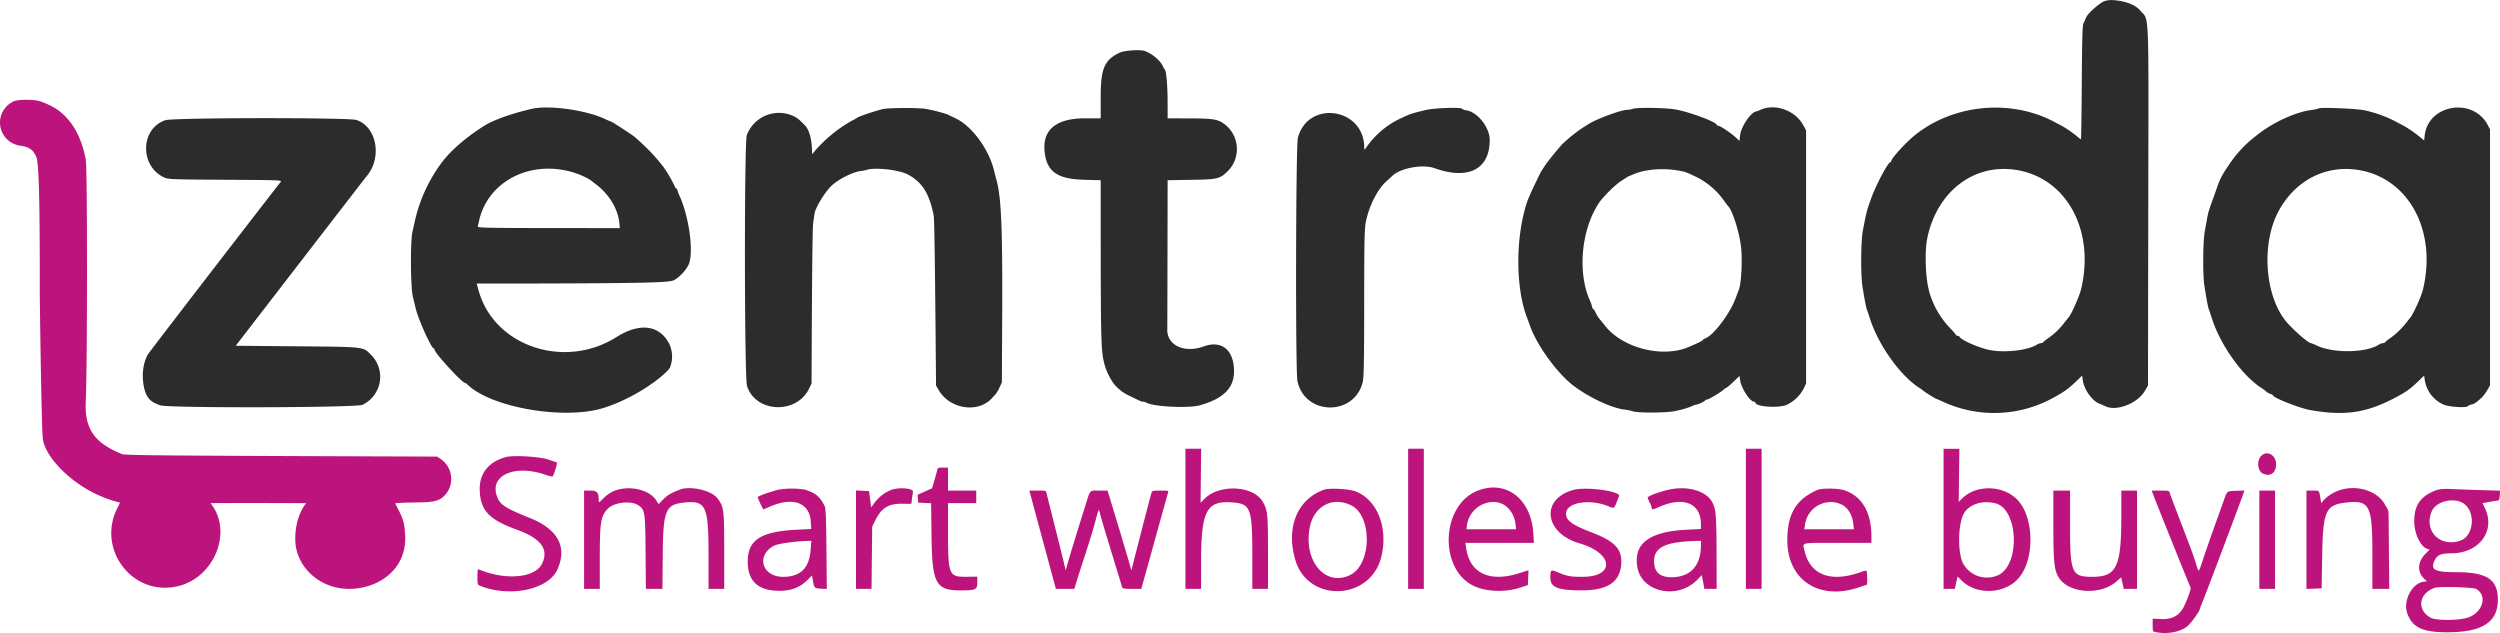 <svg xmlns="http://www.w3.org/2000/svg" width="872.182" height="220.837" viewBox="0 0 872.182 220.837"><defs><style>.a{fill:#bc147c;}.a,.b{fill-rule:evenodd;}.b{fill:#2c2c2c;}</style></defs><g transform="translate(-0.529 -0.68)"><path class="a" d="M5,16.768A8.132,8.132,0,0,0,7.352,32.234c3.062.455,4.422,1.379,5.451,3.71,1.238,1.833,1.32,22.582,1.32,48.937,0,0,.507,42.44,1.02,49.18s10.306,16.509,20.87,20.69a39.2,39.2,0,0,0,5.746,1.9c.427-.131.331.256-.422,1.69-7.6,14.48,4.978,31.191,20.789,27.616,12.422-2.806,19.119-18.081,12.289-28.023l-.69-1c13.469-.1,28.881,0,30.455,0h2.863s-4.159,4.774-3.767,13.4,8.138,16.361,18.433,16.515,21.207-6.788,19.784-19.985a15.814,15.814,0,0,0-2.038-7.169l-1.364-2.717c3.45-.3,6.248-.228,8.465-.309,5.851-.057,7.957-.777,9.947-3.91a8.466,8.466,0,0,0-2.2-11.015l-1.545-1.049c-100.295-.335-108.917-.444-110-.884-9.7-3.953-13.046-8.857-12.593-18.451.563-11.921.576-81.209.015-84.184C28.607,28.792,25.172,22.926,19.7,19.275a28.133,28.133,0,0,0-5.363-2.493c-1.922-.751-7.771-.76-9.336-.013M413.8,186.852h5.472l0-9.213c0-18.107,1.863-21.653,10.971-20.955,6.315.484,6.882,2,6.893,18.4l.009,11.766h5.472v-12.7c0-13.7-.144-15-2.016-17.961-3.439-5.446-15.062-5.9-20.123-.784l-1.392,1.405.206-18.847H413.8M491.5,186.852h5.472V137.964H491.5m117.839,48.889h5.472V137.964h-5.472M678.3,186.852h3.923l.959-4.325,1.357,1.357c4.982,4.982,14.323,4.89,19.4-.19,6.263-6.26,6.217-21.916-.079-28.131-5-4.938-14.161-5.1-19-.341l-1.276,1.256.228-18.514H678.3m110.57,2.787c-1.337,1.7-.928,4.945.731,5.8,2.6,1.344,4.719-.088,4.708-3.189-.009-3.437-3.48-5.1-5.44-2.614m-612.028.09c-6.223,1.653-9.513,5.862-9.231,11.81.331,6.963,3.283,10.036,13.062,13.594,8.379,3.049,11.127,6.812,8.649,11.849-2.425,4.932-12.6,5.869-21.874,2.016-.576-.241-.639.009-.639,2.517,0,2.7.033,2.8,1,3.183,10.38,4.115,23.755,1.278,26.892-5.707,3.535-7.863.208-14.064-9.653-18.011-8.9-3.559-10.527-4.676-11.556-7.935-2.185-6.935,6.16-10.638,16.466-7.309a23.843,23.843,0,0,0,2.986.856c.63-.63,1.935-4.986,1.5-5-.05,0-1.322-.436-2.826-.963-2.9-1.016-12.2-1.585-14.776-.9m150.335,4.7c-.129.552-.576,2.171-.992,3.6l-.753,2.6-2.537,1.14-2.537,1.14.114,1.368.112,1.37,2.25.107,2.248.107.142,11.385c.208,16.809,1.46,19.077,10.5,19.022,4.973-.028,5.472-.289,5.472-2.857v-1.944l-3.638.042c-6.306.07-6.556-.514-6.569-15.375l-.009-10.306h9.85v-4.378h-9.85V144.53h-1.784c-1.646,0-1.8.079-2.02,1M214.62,152.627a11.474,11.474,0,0,0-3.739,2.517c-1.749,1.749-1.756,1.751-1.756.733,0-2.64-.606-3.321-2.955-3.321h-2.154v34.295h5.472V176.041c0-12.545.355-14.657,2.883-17.243,2.014-2.06,7.688-2.789,10.216-1.311,2.668,1.559,2.76,2.075,2.876,16.5l.105,12.86h5.781l.107-11.95c.136-15.52.961-17.505,7.565-18.184,7.473-.771,8.4,1.224,8.408,18l0,12.131h5.472v-13.23c0-14.557-.109-15.4-2.4-18.4-2.071-2.714-9.384-4.409-13.031-3.019-3.084,1.173-4.448,1.974-5.888,3.456l-1.563,1.609-.871-1.34c-2.423-3.728-9.327-5.3-14.528-3.3m57.255-.4c-3.559.935-7.3,2.3-7.3,2.664a30.367,30.367,0,0,0,1.957,4.231c.077,0,1.04-.4,2.136-.882,8.161-3.61,13.981-1.545,14.428,5.118l.175,2.594-5.061.258c-12.617.65-17.1,3.575-17.1,11.153,0,6.306,3.108,9.64,9.415,10.1,4.936.363,8.513-.795,11.418-3.7l1.585-1.585.221,1.329c.514,3.076.573,3.146,2.857,3.266l2.088.109c-.212-26.793-.278-28.054-.9-29.225-1.694-3.174-2.988-4.216-6.76-5.435a29.454,29.454,0,0,0-9.159,0m39.535,0a13.848,13.848,0,0,0-5.965,4.446l-1.283,1.74-.363-2.835-.366-2.837-2.281-.107-2.279-.109v34.33h5.416l.239-21.708,1.033-2.1c2.187-4.452,4.566-5.939,9.443-5.893l3.178.031.214-1.672c.12-.919.289-2.025.377-2.454.252-1.23-4.236-1.734-7.364-.827m150.724.035c-9.3,3.34-13.3,13.088-10.012,24.42,4.422,15.244,26.4,14.364,30.07-1.2,2.355-9.993-1.427-19.594-8.9-22.588-2.333-.935-9.222-1.324-11.157-.63m53.409.427c-12.532,5.155-13.373,27.148-1.267,33.078,4.332,2.121,11.2,2.375,16.446.606l2.555-.86.107-2.576.105-2.574-3.371,1.057c-10.317,3.233-17.153-.068-18.387-8.885l-.245-1.734h23.893l-.208-3.373c-.746-12.105-9.7-18.825-19.626-14.738m33.6-.357c-11.569,3.185-10.174,15.069,2.189,18.648,11.831,3.426,12.479,11.707.913,11.661-4.365-.018-5.293-.2-9.047-1.791-1.836-.779-2.082-.543-2.082,2,0,3.48,2.5,4.511,10.945,4.518,8.876,0,13.217-2.8,13.762-8.883.486-5.4-2.018-8.161-10.295-11.339-6.95-2.668-8.953-4.153-8.931-6.606.037-3.881,8.355-5.243,14.918-2.443,1.812.773,1.865.744,2.754-1.528.352-.9.722-1.843.821-2.093.685-1.723-11.518-3.367-15.947-2.147m33.382-.107c-3.386.746-7.491,2.287-7.467,2.806a10.682,10.682,0,0,0,.718,1.725,8.028,8.028,0,0,1,.716,1.915c.018.637.372.58,2.651-.429,8.474-3.748,14.489-1.246,14.506,6.035l0,1.683-5.015.256c-13.112.674-18.606,4.875-17.157,13.119,1.528,8.692,13.974,11.361,20.771,4.452l1.7-1.727c.317,1.594.517,2.673.88,4.794h4.3c0-26.136-.068-27-1.348-29.869-1.863-4.168-8.513-6.245-15.251-4.761m51.988.037c-7.585,3.185-10.73,8.351-10.73,17.628,0,13.876,11.061,21.161,24.959,16.439,1.506-.512,2.778-.93,2.828-.933a19.928,19.928,0,0,0-.125-4.84,3.393,3.393,0,0,0-1.734.341c-10.63,3.888-17.915,1.235-19.9-7.248-.731-3.121-1.826-2.85,11.455-2.85h11.858l0-2.279c-.011-8.57-3.448-14.244-9.794-16.17-1.961-.6-7.473-.65-8.811-.09m182.154.1a13.838,13.838,0,0,0-5.7,3.485l-.932,1.108-.221-1.375c-.517-3.207-.344-3.016-2.741-3.016h-2.182v34.325l5.291-.215.2-11.674c.265-15.441,1.217-17.49,8.5-18.282,8.049-.878,9,1,9,17.779v12.361h5.9l-.133-13.408s-.066-12.453-.136-13.408a4.864,4.864,0,0,0-.965-2.088c-2.32-5.013-9.559-7.563-15.87-5.593m34.008-.114c-5.849,2.034-8.213,5.227-8.2,11.078.007,4.634,2.62,9.583,5.1,9.667.344.011.066.458-.744,1.2-3.325,3.03-3.542,6.882-.532,9.465.687.589.692.626.055.637-4.385.079-8,6.558-6.26,11.229,1.788,4.809,5.345,6.473,13.867,6.475,12.212,0,17.694-3.511,17.694-11.35,0-7.11-3.813-9.612-14.66-9.621-7.169-.007-8.784-.779-7.6-3.645.957-2.309,2.22-2.927,6-2.927,9.811,0,15.636-7.966,11.659-15.947l-.764-1.534c2.887-.569,4.216-.781,4.818-.838,1.029-.1,1.1-.21,1.206-1.815l.109-1.71c-10.067-.315-14.714-.482-16.82-.574a20.2,20.2,0,0,0-4.925.212m-482.092,34.61h6.436l.635-2.1c.348-1.154,1.009-3.246,1.471-4.652,2.627-8.005,4.238-13.18,5.111-16.417,1.337-4.958,1.333-4.949,1.683-3.283.306,1.453,6.112,20.36,7.821,25.994.1.322,1.108.458,3.4.458H398.4c.869-2.97,9.224-33.305,9.369-33.656.236-.578-.02-.639-2.653-.639-2.706,0-2.933.059-3.165.821-.528,1.734-6.028,23.131-7.027,27.089-.507-2.4-7.024-23.808-8.3-27.91h-2.97c-3.428,0-2.953-.538-4.835,5.472-.6,1.907-5.731,18.182-6.786,22.371-1.088-4.835-6.565-26.29-6.665-26.841-.177-1-.2-1-3.1-1h-2.918m357.255,12.131c.007,12.42.25,15.1,1.6,17.72,3.1,6,14.76,6.981,20.568,1.734l1.478-1.335.906,4.045h4.625V152.557h-5.472v9.03c0,17.512-1.64,20.995-9.881,21.049-7.451.048-7.994-1.158-7.994-17.72V152.557H716.6l0,12.131m35.173-9.85c1.018,2.749,12.508,31.281,12.674,31.5.274.363-.615,3.01-2.095,6.243-1.611,3.52-4.12,4.98-8.235,4.794l-2.863-.131v2.237c0,2.215.013,2.239,1.14,2.467,4.12.823,8.863-.144,11.2-2.283,1.278-1.173,4.078-5.1,4.078-5.718a7.654,7.654,0,0,1,.5-1.386c1.169-2.7,14.073-36.917,15.1-40.032l-2.927.105c-3.294.118-3.043-.094-4.42,3.754-.5,1.405-2,5.591-3.336,9.3s-3.025,8.594-3.761,10.846c-1.567,4.8-1.513,4.761-2.366,1.83-.6-2.047-1.97-5.856-3.98-11.035-.39-1-5.081-13.221-5.219-13.773-.247-.994-.278-1-3.292-1h-3.043l.845,2.281m36.694,32.014h5.472V152.557h-5.472m71.416,4.6c4.133,3.012,3.369,11.186-1.2,12.816-7.176,2.561-12.987-3.375-10.039-10.255,1.506-3.516,7.922-4.978,11.238-2.561m-388.179.587c7.283,3.618,7.116,20.36-.241,24.164-8.625,4.461-16.516-4.59-14.3-16.4,1.418-7.556,7.946-11.041,14.541-7.764m53.864.18a9.378,9.378,0,0,1,3.391,6.306l.217,1.826H511.837l.193-1.436c.876-6.534,8.452-10.279,13.545-6.7m115.953-.974c2.863.8,4.827,3.439,5.254,7.073l.241,2.034H629.71l.254-1.552a9.023,9.023,0,0,1,11.564-7.554m54.992.088c7.771,2.082,8.583,21.025,1.068,24.911a9.512,9.512,0,0,1-12.506-4.019c-1.872-3.789-1.78-13.239.164-17.116,1.714-3.417,6.558-5.039,11.273-3.776M283.054,173.193c-.495,6.414-3.546,9.435-9.553,9.452-7.46.024-9.642-7.543-3.143-10.9,1.25-.646,7-1.478,11.148-1.613l1.786-.059-.239,3.124m310.588-1.39c-.048,6.567-3.251,10.437-9.045,10.921-4.628.39-7.027-1.23-7.267-4.9-.348-5.354,3.507-7.39,14.594-7.705l1.732-.048-.013,1.734m270.352,15.023c4.264,2.222,2.425,8.432-2.981,10.085-3.262.994-10.849,1.007-12.7.02-5.085-2.7-4.275-8.614,1.438-10.485,1.491-.488,13.18-.175,14.248.381" transform="translate(0.288 19.278)"/><path class="b" d="M708.639.461a5.721,5.721,0,0,0-1.469.469c-.891.391-5.3,3.7-6.058,5.729a15.535,15.535,0,0,1-.873,1.935c-.306.525-.46,6.293-.543,20.522-.063,10.886-.2,19.793-.3,19.793a1.965,1.965,0,0,1-.692-.455,41.516,41.516,0,0,0-6.188-4.347c-.6-.293-1.423-.716-1.823-.937-15.388-8.476-35.8-6.615-49.436,4.5-3.014,2.458-7.994,7.931-8.016,8.806,0,.252-.155.457-.335.457-.806,0-5,7.915-6.676,12.587-1.594,4.45-1.6,4.479-2.918,11.308-.683,3.553-.773,15.371-.144,19.337.81,5.1,1.285,7.541,1.635,8.39.166.4.587,1.633.93,2.736,2.9,9.273,10.571,20.082,17.269,24.344a8.429,8.429,0,0,1,1.175.852,43.36,43.36,0,0,0,4.542,2.9c.081,0,1.186.475,2.454,1.053a42.606,42.606,0,0,0,37.147-.582c4.842-2.524,6.409-3.6,9.3-6.374l2.189-2.1.245,1.64c.5,3.345,3.305,7.235,5.912,8.2a18.688,18.688,0,0,1,1.773.755c3.875,2.045,11.339-.795,13.988-5.321l1.066-1.823.1-62.751c.114-71,.392-64.238-2.8-68.058-1.573-1.885-5.07-3.528-10.336-3.681M363.911,18.761c-5.243,2.57-6.49,5.529-6.49,15.382v7.469h-5.387c-10.393,0-15.187,4.135-14.121,12.179.86,6.495,4.529,9,13.578,9.259l5.93.171c0,59.122.013,59.422,1.5,64.855a21.776,21.776,0,0,0,3.192,6.287,15.336,15.336,0,0,0,5.521,4.146c1.508.729,3.027,1.471,3.375,1.648a3.185,3.185,0,0,0,1.191.322,3,3,0,0,1,1.191.35c2.579,1.418,14.673,2,18.635.9,8.139-2.263,11.915-6.011,11.915-11.829,0-7.464-4.306-11-10.614-8.7-6.841,2.484-12.981-.5-12.67-6.166.015-.25.046-12.013.116-51.826l8.3-.136c9.367-.151,9.938-.3,12.9-3.255a10.909,10.909,0,0,0-.628-15.566c-2.773-2.323-4.032-2.579-12.816-2.609l-7.753-.028-.011-5.746c-.011-5.917-.475-11.019-1.033-11.378a2.19,2.19,0,0,1-.556-.976,8.466,8.466,0,0,0-1.613-2.213,13.477,13.477,0,0,0-4.533-3.089c-1.408-.694-7.294-.339-9.111.552M158.77,38.337c-.6.166-10.934,2.5-16.319,5.827S130.861,52.483,127.339,57.3a53.912,53.912,0,0,0-9,19.337c-.3,1.3-.757,3.356-1.029,4.56-.766,3.4-.67,19.276.136,22.619.337,1.405.792,3.292,1.011,4.2.937,3.861,5.459,13.863,6.269,13.863.164,0,.3.208.3.462,0,1.108,9.605,11.578,10.621,11.578a1.622,1.622,0,0,1,.753.479c8.136,8.093,33.807,12.556,47.547,8.268,11.9-3.717,22.223-11.993,23.242-14.172a10.515,10.515,0,0,0-.229-8.085c-3.367-6.7-10.295-7.635-18.453-2.484-18.184,11.481-42.725,3.207-48.112-16.223l-.679-2.441c65.052,0,67.359-.427,69.025-1.267a13.918,13.918,0,0,0,4.93-5.353c1.843-4.061.2-16.527-3.146-23.912a12.031,12.031,0,0,1-.858-2.279.379.379,0,0,0-.366-.39c-.2,0-.366-.219-.366-.486a47.357,47.357,0,0,0-3.988-6.9,65.6,65.6,0,0,0-6.816-7.572c-1.58-1.506-3.286-3.023-3.787-3.373-2.99-2.082-7.57-5.017-7.828-5.017a19.907,19.907,0,0,1-2.1-.893c-7.016-3.255-20.02-4.877-25.64-3.476m122.583.063a70.092,70.092,0,0,0-8.574,2.8,15.789,15.789,0,0,1-2.2,1.256,48.414,48.414,0,0,0-13.105,10.8l-.744.876-.026-1.241c-.083-4.023-.989-7.276-2.449-8.793-2.049-2.125-2.607-2.576-4.091-3.3a11.989,11.989,0,0,0-16.216,6.7c-.911,2.611-.843,84.569.07,87.467,2.97,9.417,17.324,10.019,21.68.911l.849-1.775c.158-43.191.346-54.626.58-56.185.21-1.405.42-2.8.466-3.108.3-2,3.424-7.189,5.707-9.474,2.329-2.331,7.447-4.958,10.4-5.335a13.747,13.747,0,0,0,2.005-.381c2.865-1.016,11.481-.044,14.535,1.64,4.949,2.727,7.3,6.464,8.889,14.1.23,1.112.468,13.09.838,59.468l.978,1.666c3.936,6.694,13.915,8.084,18.674,2.6.228-.26.69-.755,1.027-1.1a11.534,11.534,0,0,0,1.453-2.445l.841-1.819.114-23.9c.138-29.455-.331-40.63-1.953-46.562-.322-1.178-.738-2.765-.924-3.526-1.812-7.41-7.688-15.4-13.289-18.07-1.4-.668-2.791-1.34-3.091-1.491a59.007,59.007,0,0,0-7.235-1.83c-2.338-.471-13.154-.44-15.2.046m189.528.3c-4.765,1.143-5.385,1.34-7.918,2.524A30.3,30.3,0,0,0,449.909,52.01c-.51.7-.53.69-.541-.313-.153-13.85-19.7-16.573-23.159-3.229-.722,2.789-.867,81.434-.155,84.788,2.572,12.144,19.907,12.372,22.8.3.374-1.57.484-7.677.495-27.518.011-22.157.092-25.889.611-28.457,1.094-5.4,4.082-11.269,7.127-13.983.849-.757,1.8-1.629,2.119-1.935,2.776-2.692,10.562-4.117,14.6-2.675,11.864,4.242,19.337.455,19.337-9.8,0-4.428-4.207-9.741-8.228-10.393a3,3,0,0,1-1.471-.523c-.363-.589-9.634-.274-12.556.425m72.055-.374a6.4,6.4,0,0,1-1.911.339c-2.122.046-9.962,2.941-12.913,4.663-.23.127-2.817,1.7-4.229,2.749a64.447,64.447,0,0,0-5.412,4.513c-.241.226-5.03,5.838-6.173,7.687l-1.244,1.9s-4.009,7.989-4.891,10.644c-4.1,12.348-4.056,30.162.105,40.649.16.4.578,1.552.93,2.555,2.408,6.845,9.621,16.737,15.305,20.988,5.494,4.109,13.211,7.694,17.707,8.231a12.424,12.424,0,0,1,2.541.5c1.434.692,11.81.7,14.959.011a30.355,30.355,0,0,0,6.366-1.878,1.432,1.432,0,0,1,.819-.309c.7,0,3.4-1.224,3.4-1.545,0-.153.269-.278.6-.278.6,0,5-2.627,5.9-3.526a1.634,1.634,0,0,1,.76-.486,16.255,16.255,0,0,0,2.5-2.123l2.224-2.123.243,1.666c.385,2.642,3.463,7.322,4.818,7.322.261,0,.475.142.475.315,0,1.4,7.539,2.012,10.737.873a12.78,12.78,0,0,0,6.142-5.82l.814-1.751V45.806l-1.081-1.953c-2.758-4.978-9.647-7.458-14.653-5.273a13.363,13.363,0,0,1-1.648.637c-1.837.173-5.273,5.223-5.632,8.279l-.234,2-.983-.933c-1.852-1.758-5.775-4.4-6.536-4.4-.232,0-.425-.129-.425-.289,0-.941-9.294-4.417-14.257-5.335-3.384-.626-13.81-.773-15.111-.212m239.45-.184a12.08,12.08,0,0,1-2.73.58c-5.77.814-13.657,4.507-19.1,8.946a41.216,41.216,0,0,0-9.457,10.05c-3.757,5.463-3.448,6.023-5.57,11.8s-1.6,4.479-2.918,11.308c-.683,3.553-.773,15.371-.144,19.337.81,5.1,1.285,7.541,1.635,8.39.166.4.587,1.633.93,2.736,2.885,9.218,10.522,20.012,17.19,24.3a16.741,16.741,0,0,1,1.793,1.342,4.358,4.358,0,0,0,1.552.865c.455.114.827.333.827.486,0,.8,9.257,4.455,12.952,5.109,11.37,2.016,18.816,1.1,27.909-3.417,4.991-2.48,6.633-3.583,9.667-6.495l2.189-2.1.245,1.64a11.206,11.206,0,0,0,6.425,8.421c1.994.9,8.167,1.285,8.625.547a2.535,2.535,0,0,1,1.263-.532c.968-.193,1.918-.867,3.815-2.7a14.013,14.013,0,0,0,1.642-2.29l.97-1.642V45.443l-.836-1.567c-5.183-9.708-20.736-7.09-21.949,3.7l-.2,1.767-.911-.755a43.8,43.8,0,0,0-6.385-4.479c-.6-.293-1.423-.716-1.823-.937a42.694,42.694,0,0,0-11.858-4.387c-2.754-.567-15.31-1.075-15.748-.637M31.131,42.271c-8.776,2.914-9.049,16.03-.416,19.992,1.34.615,2.889.679,18.97.775,23.3.142,22.286.1,21.459,1.011-.366.4-45.386,58.662-46.166,60.013-1.642,2.848-2.284,7.439-1.219,11.856s3.5,4.98,5.479,5.81c2.439,1.018,68.625.86,70.643-.169a10.811,10.811,0,0,0,2.887-17.532c-2.752-2.752-1.977-2.666-25.834-2.876l-21.275-.188c5.234-6.786,45.036-58.42,45.48-58.921,5.7-6.418,3.853-17.391-3.329-19.839-2.627-.9-63.969-.834-66.679.068M170.179,59.7a29.036,29.036,0,0,1,4.772,1.3,29.511,29.511,0,0,1,4.431,2.117c.1.112.841.692,1.642,1.287,4.842,3.594,7.959,8.664,8.471,13.78l.173,1.734c-48.374,0-49.727-.035-49.563-.639.094-.35.278-1.132.407-1.734,2.717-12.731,15.6-20.482,29.667-17.847m388.627.116c2.535.444,2.675.493,6.02,2.069a25.732,25.732,0,0,1,9.844,8.185c.792,1.1,1.53,2.088,1.64,2.189,1.48,1.353,3.96,9.207,4.525,14.329.519,4.713.05,13.051-.847,15.038-.182.4-.622,1.552-.981,2.555-1.953,5.477-7.885,13.331-10.757,14.242-.379.12-.687.344-.687.495,0,.232-2.458,1.438-5.291,2.592-9.235,3.767-22.984.136-29.006-7.659-.7-.9-1.532-1.935-1.856-2.294a10.906,10.906,0,0,1-1.281-2.093c-.381-.795-.814-1.445-.965-1.447s-.274-.23-.274-.506a11.636,11.636,0,0,0-.86-2.463c-4.455-10.146-2.8-25.576,3.719-34.614a44.33,44.33,0,0,1,6.66-6.578c-.01,0,2.973-1.922,2.973-1.922l1.664-.68c3.918-1.81,10.312-2.393,15.761-1.436m119.3.037c16.91,3.48,26.191,21.618,21.286,41.591-.563,2.294-3.4,8.664-4.262,9.581-.234.25-.86,1.027-1.394,1.729a25.287,25.287,0,0,1-5.6,5.466,10.873,10.873,0,0,0-1.946,1.534c-.066.162-.4.3-.74.3a3,3,0,0,0-1.338.468c-3.161,2.058-11.345,2.992-16.656,1.9-3.875-.795-9.938-3.491-10.452-4.652a.712.712,0,0,0-.609-.274.664.664,0,0,1-.609-.339,18.974,18.974,0,0,0-1.961-2.279,29.963,29.963,0,0,1-7.046-11.792c-1.569-4.317-2.055-14.719-.93-19.931,3.6-16.676,17.089-26.423,32.255-23.3M796.37,59.66c17.49,2.931,27.318,21.332,22.325,41.783-.613,2.511-3.531,8.881-4.512,9.85-.1.1-.615.757-1.143,1.46a27.575,27.575,0,0,1-5.729,5.547,9.671,9.671,0,0,0-1.821,1.453c-.066.162-.4.3-.74.3a3,3,0,0,0-1.338.468c-4.49,2.92-15.715,3.139-21.616.418a19.8,19.8,0,0,0-2.106-.887c-1.084,0-7.3-5.569-9.369-8.39-6.972-9.518-7.841-26.968-1.88-37.832,5.862-10.687,16.5-16.082,27.927-14.167" transform="translate(27.111 0.344)"/></g></svg>